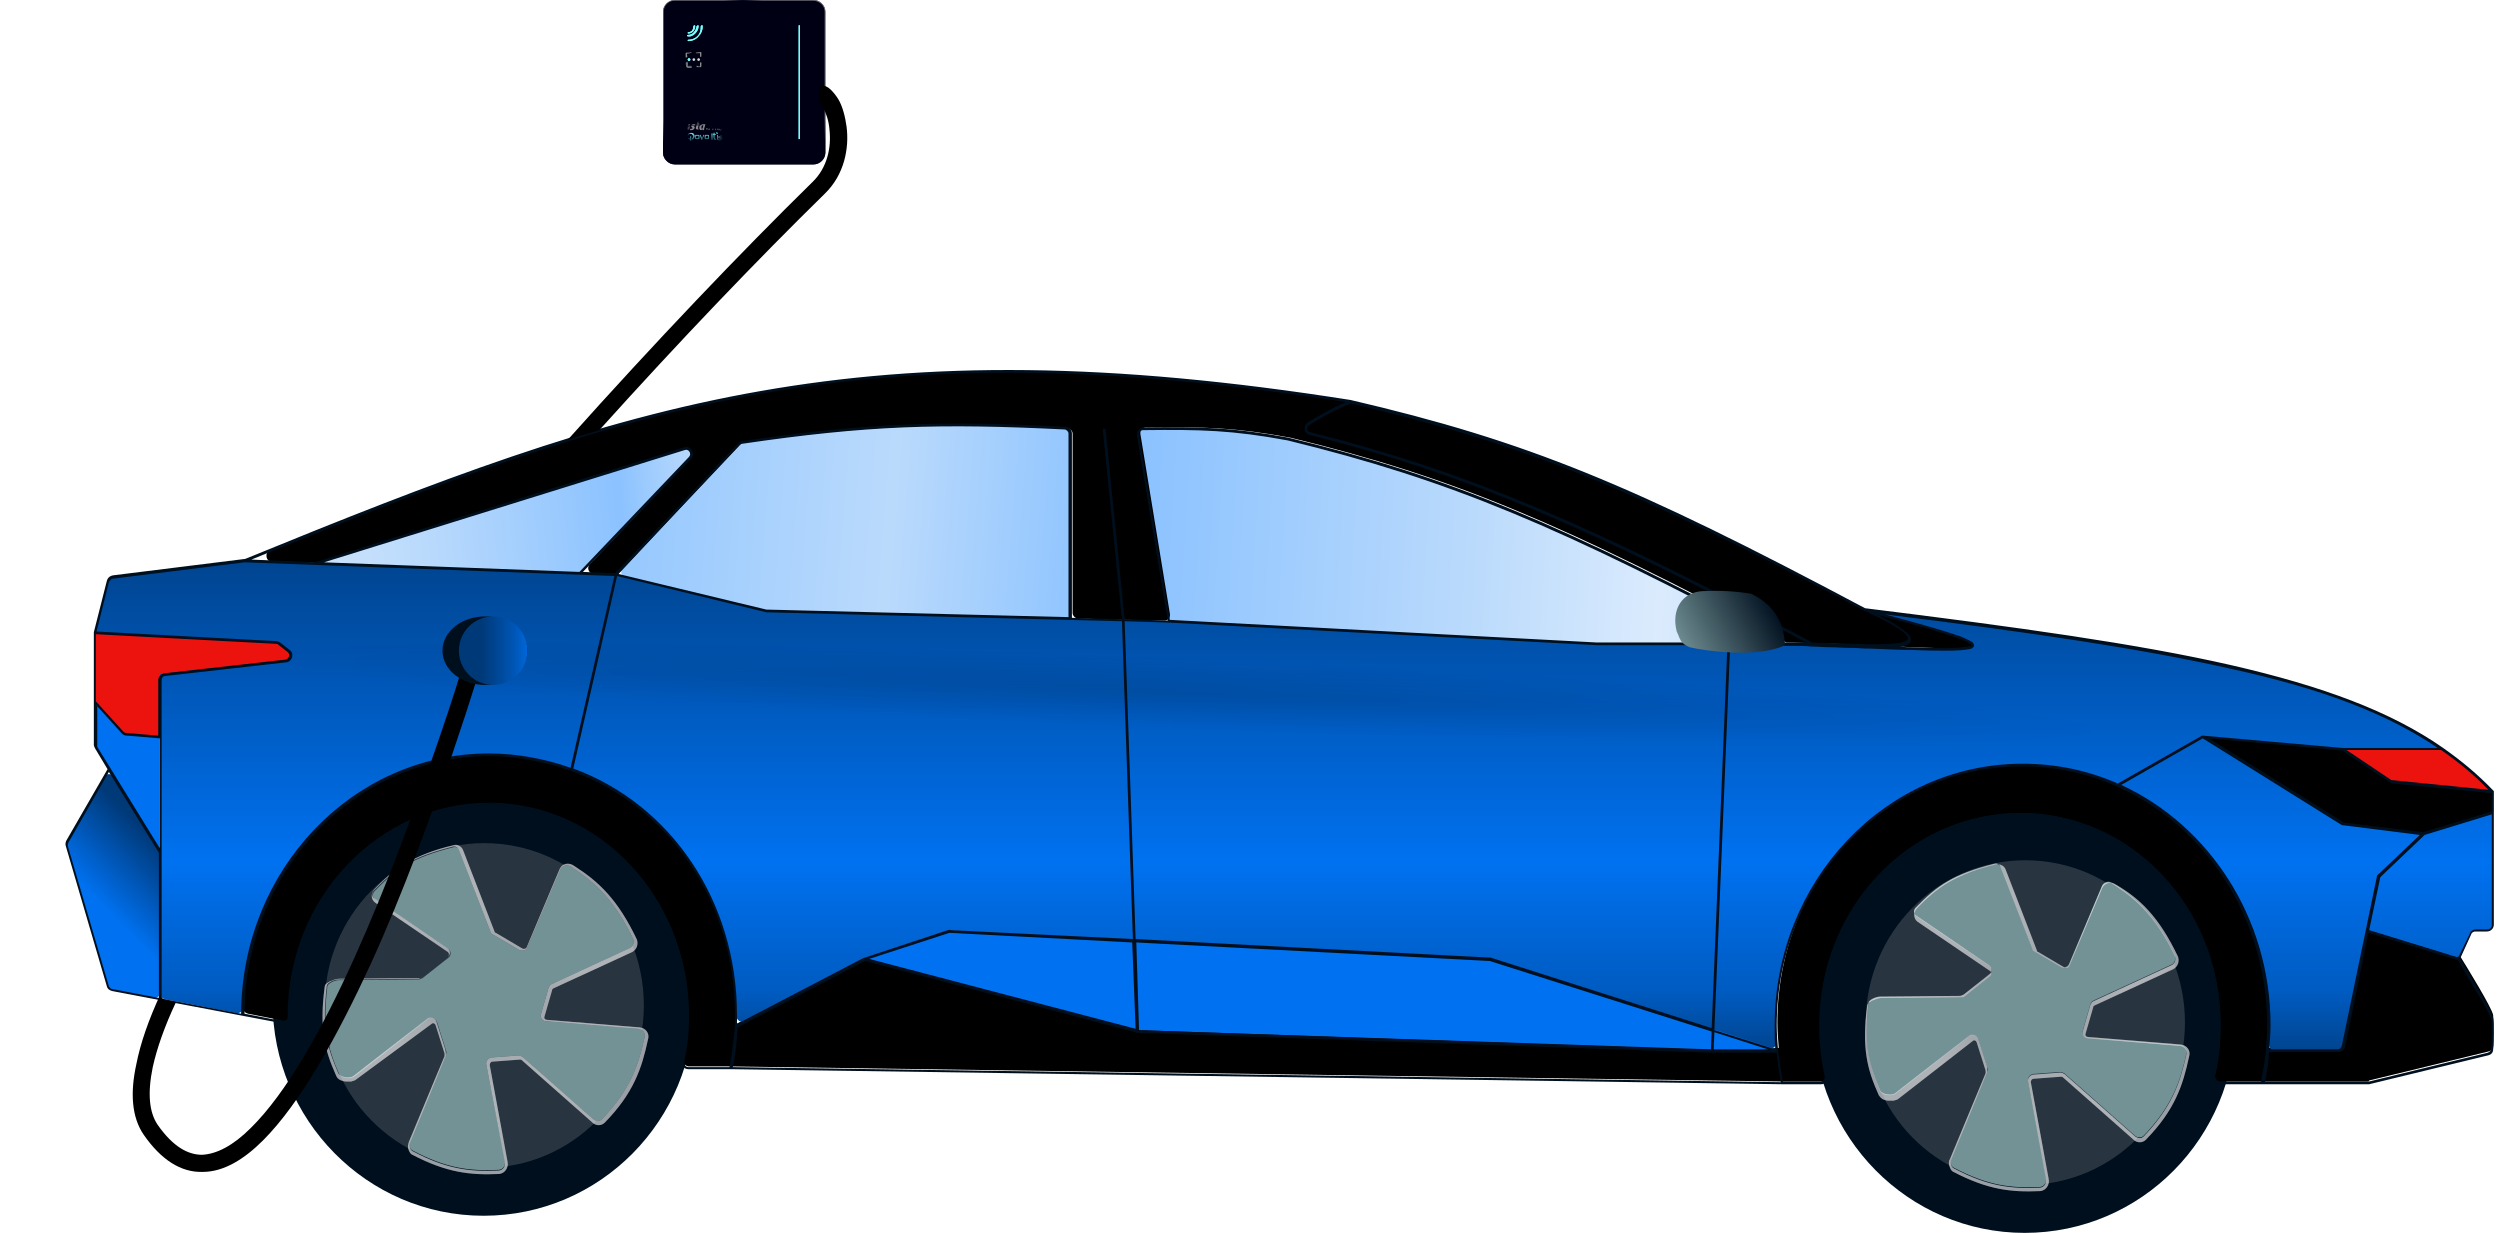 <?xml version="1.0" encoding="utf-8"?>
<!-- Generator: Adobe Illustrator 27.9.1, SVG Export Plug-In . SVG Version: 6.00 Build 0)  -->
<svg version="1.1" id="Calque_1" xmlns="http://www.w3.org/2000/svg" xmlns:xlink="http://www.w3.org/1999/xlink" x="0px" y="0px"
	 viewBox="0 0 365 180" style="enable-background:new 0 0 365 180;" xml:space="preserve">
<style type="text/css">
	.st0{fill:#000F1E;}
	.st1{opacity:0.8;fill:#FFFFFF;fill-opacity:0.2;enable-background:new    ;}
	.st2{fill:#739296;}
	.st3{fill-rule:evenodd;clip-rule:evenodd;fill:url(#SVGID_1_);}
	.st4{fill-rule:evenodd;clip-rule:evenodd;fill:#F5F5F5;fill-opacity:0.5;}
	.st5{fill-rule:evenodd;clip-rule:evenodd;fill:url(#SVGID_00000041282474941930858120000014538027462312439427_);}
	.st6{fill:#DBEBFD;}
	.st7{fill:url(#SVGID_00000071537462330007456730000012460731663042882737_);}
	.st8{fill:url(#SVGID_00000126309161406672106310000009666399529577165230_);}
	.st9{fill:url(#SVGID_00000099623561509740874870000003247375885212903340_);}
	.st10{fill:#EC130F;}
	.st11{fill:url(#SVGID_00000059285939405134172680000017947589470967593393_);}
	.st12{fill:url(#SVGID_00000061433632465002299710000015254275172620993701_);fill-opacity:0.2;}
	.st13{fill:url(#SVGID_00000102502860227822972710000014804031444616302224_);}
	.st14{fill:#0071F0;}
	.st15{fill-rule:evenodd;clip-rule:evenodd;fill:#000F1E;}
	.st16{fill:url(#SVGID_00000164508469687018716250000015700641852499226790_);}
	.st17{fill:#000015;}
	.st18{fill-rule:evenodd;clip-rule:evenodd;fill:url(#SVGID_00000005257979087796966380000004529866058352376468_);}
	.st19{fill-rule:evenodd;clip-rule:evenodd;fill:#75FFFF;}
	.st20{fill:#FFFFFF;filter:url(#Adobe_OpacityMaskFilter);}
	.st21{mask:url(#mask0_2422_4126_00000127758850600632800540000017774454509791087233_);}
	.st22{fill:#FFFFFF;filter:url(#Adobe_OpacityMaskFilter_00000090267414054543112960000003526265282914472101_);}
	.st23{mask:url(#mask1_2422_4126_00000018942369507298484750000004700149134077981578_);}
	.st24{fill:#75FFFF;}
	.st25{fill:#86868B;}
	.st26{fill:#8A8A8C;}
	.st27{fill-rule:evenodd;clip-rule:evenodd;fill:#8A8A8C;fill-opacity:0.5;}
	.st28{fill:#D9D9D9;}
	.st29{fill:url(#SVGID_00000151505458888043179250000010800118803127076287_);}
</style>
<path class="st0" d="M101.4,146.3c0,17.3-13.8,31.2-30.8,31.2c-17,0-30.8-14-30.8-31.2c0-17.2,13.8-31.2,30.8-31.2
	C87.7,115,101.4,129,101.4,146.3z"/>
<path class="st1" d="M94,146.8c0,13.1-10.4,23.7-23.3,23.7c-12.9,0-23.3-10.6-23.3-23.7c0-13.1,10.4-23.7,23.3-23.7
	C83.6,123.1,94,133.7,94,146.8z"/>
<path class="st2" d="M66.2,123.7c-6,1.5-8.4,3.2-11.5,6.4c-0.4,0.4-0.3,1,0.1,1.2l10.6,7.2c0.5,0.3,0.5,1,0.1,1.3l-3.8,3
	c-0.2,0.1-0.4,0.2-0.6,0.2l-11.6,0.1c-0.5,0-1.6,0.4-1.7,0.9c-0.7,6,0,8.9,1.7,12.8c0.3,0.6,1.7,0.8,2.2,0.4l10.8-8.4
	c0.4-0.3,1.1-0.1,1.3,0.4l1.3,4.1c0.1,0.2,0.1,0.4,0,0.7l-5.2,12.6c-0.2,0.5-0.1,1.2,0.4,1.4c4.9,2.6,8.3,3,12.5,2.8
	c0.6,0,1.1-0.7,0.9-1.3L71,155.4c-0.1-0.5,0.3-0.9,0.7-1l4-0.3c0.2,0,0.4,0.1,0.6,0.2l10.3,9.1c0.4,0.3,0.9,0.4,1.3,0
	c4.1-4.3,5.3-7.8,6.2-11.9c0.2-0.6-0.2-1.2-0.9-1.3l-13.5-1.1c-0.5,0-0.9-0.6-0.7-1.1l1.1-3.8c0.1-0.2,0.2-0.4,0.4-0.5l11.5-5.3
	c0.4-0.2,0.6-0.8,0.5-1.2c-2.8-5.8-5.5-8.3-9.2-10.7c-0.5-0.3-1.2-0.2-1.5,0.4l-4.8,11.4c-0.2,0.5-0.7,0.6-1.2,0.4l-3.9-2.3
	c-0.2-0.1-0.3-0.2-0.3-0.4l-4.6-11.9C67,123.8,66.6,123.6,66.2,123.7z"/>
<radialGradient id="SVGID_1_" cx="-72.555" cy="300.098" r="1" gradientTransform="matrix(1.344779e-15 -21.962 -23.087 -1.413671e-15 6999.209 -1448.241)" gradientUnits="userSpaceOnUse">
	<stop  offset="0" style="stop-color:#000F1E"/>
	<stop  offset="1" style="stop-color:#FFFFFF;stop-opacity:0.25"/>
</radialGradient>
<path class="st3" d="M93,137.2C93,137.2,93,137.2,93,137.2c0.2,0.7,0,1.4-0.7,1.8c0,0,0,0,0,0c0,0,0,0,0,0l-11.5,5.3
	c-0.1,0.1-0.2,0.1-0.2,0.3l-1.1,3.8c-0.1,0.3,0.1,0.5,0.4,0.5l13.5,1.1c0.9,0.1,1.5,0.9,1.2,1.8c-0.9,4.2-2.1,7.8-6.3,12.1
	c-0.5,0.5-1.3,0.5-1.8,0c0,0,0,0,0,0l-10.3-9.1c-0.1-0.1-0.2-0.1-0.3-0.1l-4,0.3c-0.2,0-0.4,0.2-0.4,0.5l2.6,14.1
	c0.2,0.9-0.4,1.7-1.2,1.8c-4.3,0.2-7.7-0.2-12.7-2.8c-0.4-0.2-0.5-0.6-0.6-0.9c-0.1-0.3,0-0.7,0.1-1c0,0,0,0,0,0l5.2-12.5
	c0-0.1,0-0.3,0-0.4l-1.3-4.1c-0.1-0.3-0.4-0.4-0.6-0.2L52,157.6c-0.2,0.2-0.5,0.2-0.7,0.3c-0.3,0-0.5,0-0.8,0
	c-0.3,0-0.5-0.1-0.8-0.2c-0.2-0.1-0.5-0.3-0.6-0.6c-0.9-2-1.5-3.7-1.8-5.7c-0.3-2-0.3-4.3,0.1-7.3c0-0.3,0.2-0.5,0.4-0.6
	c0.2-0.1,0.4-0.3,0.6-0.3c0.4-0.2,0.8-0.3,1.2-0.3l11.6-0.1c0.1,0,0.3,0,0.4-0.1l0,0l3.8-3c0.2-0.2,0.2-0.5,0-0.7l-10.6-7.2
	c-0.6-0.4-0.7-1.3-0.2-1.9c1.5-1.6,3-2.9,4.7-3.9c1.8-1,3.9-1.9,6.9-2.6c0.6-0.2,1.2,0.2,1.4,0.7l4.6,11.9c0,0.1,0.1,0.2,0.2,0.2
	l3.9,2.3c0.2,0.1,0.5,0,0.6-0.2l4.8-11.4c0,0,0,0,0,0c0,0,0,0,0,0c0.4-0.9,1.4-1,2.1-0.5C87.4,128.7,90.2,131.3,93,137.2
	C93,137.2,93,137.2,93,137.2z M65.1,154.1l-5.2,12.6c-0.2,0.5-0.1,1.2,0.4,1.4c4.9,2.6,8.3,3,12.5,2.8c0.6,0,1.1-0.7,0.9-1.3
	L71,155.4c-0.1-0.5,0.3-0.9,0.7-1l4-0.3c0.2,0,0.4,0.1,0.6,0.2l10.3,9.1c0.4,0.3,0.9,0.4,1.3,0c4.1-4.3,5.3-7.8,6.2-11.9
	c0.2-0.6-0.2-1.2-0.9-1.3l-13.5-1.1c-0.5,0-0.9-0.6-0.7-1.1l1.1-3.8c0.1-0.2,0.2-0.4,0.4-0.5l11.5-5.3c0.4-0.2,0.6-0.8,0.5-1.2
	c-2.8-5.8-5.5-8.3-9.2-10.7c-0.5-0.3-1.2-0.2-1.5,0.4l-4.8,11.4c-0.2,0.5-0.7,0.6-1.2,0.4l-3.9-2.3c-0.2-0.1-0.3-0.2-0.3-0.4
	l-4.6-11.9c-0.1-0.4-0.5-0.6-0.9-0.5c-6,1.5-8.4,3.2-11.5,6.4c-0.4,0.4-0.3,1,0.1,1.2l10.6,7.2c0.5,0.3,0.5,1,0.1,1.3l-3.8,3
	c-0.2,0.1-0.4,0.2-0.6,0.2l-11.6,0.1c-0.5,0-1.6,0.4-1.7,0.9c-0.7,6,0,8.9,1.7,12.8c0.3,0.6,1.7,0.8,2.2,0.4l10.8-8.4
	c0.4-0.3,1.1-0.1,1.3,0.4l1.3,4.1C65.1,153.6,65.1,153.9,65.1,154.1z"/>
<path class="st4" d="M93,137.2C93,137.2,93,137.2,93,137.2c0.2,0.7,0,1.4-0.7,1.8c0,0,0,0,0,0c0,0,0,0,0,0l-11.5,5.3
	c-0.1,0.1-0.2,0.1-0.2,0.3l-1.1,3.8c-0.1,0.3,0.1,0.5,0.4,0.5l13.5,1.1c0.9,0.1,1.5,0.9,1.2,1.8c-0.9,4.2-2.1,7.8-6.3,12.1
	c-0.5,0.5-1.3,0.5-1.8,0c0,0,0,0,0,0l-10.3-9.1c-0.1-0.1-0.2-0.1-0.3-0.1l-4,0.3c-0.2,0-0.4,0.2-0.4,0.5l2.6,14.1
	c0.2,0.9-0.4,1.7-1.2,1.8c-4.3,0.2-7.7-0.2-12.7-2.8c-0.4-0.2-0.5-0.6-0.6-0.9c-0.1-0.3,0-0.7,0.1-1c0,0,0,0,0,0l5.2-12.5
	c0-0.1,0-0.3,0-0.4l-1.3-4.1c-0.1-0.3-0.4-0.4-0.6-0.2L52,157.6c-0.2,0.2-0.5,0.2-0.7,0.3c-0.3,0-0.5,0-0.8,0
	c-0.3,0-0.5-0.1-0.8-0.2c-0.2-0.1-0.5-0.3-0.6-0.6c-0.9-2-1.5-3.7-1.8-5.7c-0.3-2-0.3-4.3,0.1-7.3c0-0.3,0.2-0.5,0.4-0.6
	c0.2-0.1,0.4-0.3,0.6-0.3c0.4-0.2,0.8-0.3,1.2-0.3l11.6-0.1c0.1,0,0.3,0,0.4-0.1l0,0l3.8-3c0.2-0.2,0.2-0.5,0-0.7l-10.6-7.2
	c-0.6-0.4-0.7-1.3-0.2-1.9c1.5-1.6,3-2.9,4.7-3.9c1.8-1,3.9-1.9,6.9-2.6c0.6-0.2,1.2,0.2,1.4,0.7l4.6,11.9c0,0.1,0.1,0.2,0.2,0.2
	l3.9,2.3c0.2,0.1,0.5,0,0.6-0.2l4.8-11.4c0,0,0,0,0,0c0,0,0,0,0,0c0.4-0.9,1.4-1,2.1-0.5C87.4,128.7,90.2,131.3,93,137.2
	C93,137.2,93,137.2,93,137.2z M65.1,154.1l-5.2,12.6c-0.2,0.5-0.1,1.2,0.4,1.4c4.9,2.6,8.3,3,12.5,2.8c0.6,0,1.1-0.7,0.9-1.3
	L71,155.4c-0.1-0.5,0.3-0.9,0.7-1l4-0.3c0.2,0,0.4,0.1,0.6,0.2l10.3,9.1c0.4,0.3,0.9,0.4,1.3,0c4.1-4.3,5.3-7.8,6.2-11.9
	c0.2-0.6-0.2-1.2-0.9-1.3l-13.5-1.1c-0.5,0-0.9-0.6-0.7-1.1l1.1-3.8c0.1-0.2,0.2-0.4,0.4-0.5l11.5-5.3c0.4-0.2,0.6-0.8,0.5-1.2
	c-2.8-5.8-5.5-8.3-9.2-10.7c-0.5-0.3-1.2-0.2-1.5,0.4l-4.8,11.4c-0.2,0.5-0.7,0.6-1.2,0.4l-3.9-2.3c-0.2-0.1-0.3-0.2-0.3-0.4
	l-4.6-11.9c-0.1-0.4-0.5-0.6-0.9-0.5c-6,1.5-8.4,3.2-11.5,6.4c-0.4,0.4-0.3,1,0.1,1.2l10.6,7.2c0.5,0.3,0.5,1,0.1,1.3l-3.8,3
	c-0.2,0.1-0.4,0.2-0.6,0.2l-11.6,0.1c-0.5,0-1.6,0.4-1.7,0.9c-0.7,6,0,8.9,1.7,12.8c0.3,0.6,1.7,0.8,2.2,0.4l10.8-8.4
	c0.4-0.3,1.1-0.1,1.3,0.4l1.3,4.1C65.1,153.6,65.1,153.9,65.1,154.1z"/>
<path class="st0" d="M326.4,148.8c0,17.3-13.8,31.2-30.8,31.2c-17,0-30.8-14-30.8-31.2s13.8-31.2,30.8-31.2
	C312.7,117.5,326.4,131.5,326.4,148.8z"/>
<path class="st1" d="M319,149.3c0,13.1-10.4,23.7-23.3,23.7c-12.9,0-23.3-10.6-23.3-23.7s10.4-23.7,23.3-23.7
	C308.6,125.6,319,136.2,319,149.3z"/>
<path class="st2" d="M291.2,126.2c-6,1.5-8.4,3.2-11.5,6.4c-0.4,0.4-0.3,1,0.1,1.2l10.6,7.2c0.5,0.3,0.5,1,0.1,1.3l-3.8,3
	c-0.2,0.1-0.4,0.2-0.6,0.2l-11.6,0.1c-0.5,0-1.6,0.4-1.7,0.9c-0.7,6,0,8.9,1.7,12.8c0.3,0.6,1.7,0.8,2.2,0.4l10.8-8.4
	c0.4-0.3,1.1-0.1,1.3,0.4l1.3,4.1c0.1,0.2,0.1,0.4,0,0.7l-5.2,12.6c-0.2,0.5-0.1,1.2,0.4,1.4c4.9,2.6,8.3,3,12.5,2.8
	c0.6,0,1.1-0.7,0.9-1.3l-2.6-14.2c-0.1-0.5,0.3-0.9,0.7-1l4-0.3c0.2,0,0.4,0.1,0.6,0.2l10.3,9.1c0.4,0.3,0.9,0.4,1.3,0
	c4.1-4.3,5.3-7.8,6.2-11.9c0.2-0.6-0.2-1.2-0.9-1.3l-13.5-1.1c-0.5,0-0.9-0.6-0.7-1.1l1.1-3.8c0.1-0.2,0.2-0.4,0.4-0.5l11.5-5.3
	c0.4-0.2,0.6-0.8,0.5-1.2c-2.8-5.8-5.5-8.3-9.2-10.7c-0.5-0.3-1.2-0.2-1.5,0.4l-4.8,11.4c-0.2,0.5-0.7,0.6-1.2,0.4l-3.9-2.3
	c-0.2-0.1-0.3-0.2-0.3-0.4l-4.6-11.9C292,126.3,291.6,126.1,291.2,126.2z"/>
<radialGradient id="SVGID_00000132066659474452194320000006124826439315264676_" cx="-72.555" cy="300.098" r="1" gradientTransform="matrix(1.344779e-15 -21.962 -23.087 -1.413671e-15 7224.21 -1445.741)" gradientUnits="userSpaceOnUse">
	<stop  offset="0" style="stop-color:#000F1E"/>
	<stop  offset="1" style="stop-color:#FFFFFF;stop-opacity:0.25"/>
</radialGradient>
<path style="fill-rule:evenodd;clip-rule:evenodd;fill:url(#SVGID_00000132066659474452194320000006124826439315264676_);" d="
	M318,139.7C318,139.7,318,139.7,318,139.7c0.2,0.7,0,1.4-0.7,1.8c0,0,0,0,0,0c0,0,0,0,0,0l-11.5,5.3c-0.1,0.1-0.2,0.1-0.2,0.3
	l-1.1,3.8c-0.1,0.3,0.1,0.5,0.4,0.5l13.5,1.1c0.9,0.1,1.5,0.9,1.2,1.8c-0.9,4.2-2.1,7.8-6.3,12.1c-0.5,0.5-1.3,0.5-1.8,0l0,0
	l-10.3-9.1c-0.1-0.1-0.2-0.1-0.3-0.1l-4,0.3c-0.2,0-0.4,0.2-0.4,0.5l2.6,14.1c0.2,0.9-0.4,1.7-1.2,1.8c-4.3,0.2-7.7-0.2-12.7-2.8
	c-0.4-0.2-0.5-0.6-0.6-0.9c-0.1-0.3-0.1-0.7,0.1-1c0,0,0,0,0,0l5.2-12.5c0-0.1,0-0.3,0-0.4l-1.3-4.1c-0.1-0.3-0.4-0.4-0.6-0.2
	l-10.8,8.4c-0.2,0.2-0.5,0.2-0.7,0.3c-0.3,0-0.5,0-0.8,0c-0.3,0-0.5-0.1-0.8-0.2c-0.2-0.1-0.4-0.3-0.6-0.6c-0.9-2-1.5-3.7-1.8-5.7
	c-0.3-2-0.3-4.3,0.1-7.3c0-0.3,0.2-0.5,0.4-0.6c0.2-0.1,0.4-0.3,0.6-0.3c0.4-0.2,0.8-0.3,1.2-0.3l11.6-0.1c0.1,0,0.3,0,0.4-0.1l0,0
	l3.8-3c0.2-0.2,0.2-0.5,0-0.7l-10.6-7.2c-0.6-0.4-0.7-1.3-0.2-1.9c1.5-1.6,3-2.9,4.7-3.9c1.8-1,3.9-1.9,6.9-2.6
	c0.6-0.1,1.2,0.2,1.4,0.7l4.6,11.9c0,0.1,0.1,0.2,0.2,0.2l3.9,2.3c0.2,0.1,0.5,0,0.6-0.2l4.8-11.4c0,0,0,0,0,0c0,0,0,0,0,0
	c0.4-0.9,1.4-1,2.1-0.5C312.4,131.2,315.2,133.8,318,139.7C318,139.7,318,139.7,318,139.7z M290.1,156.6l-5.2,12.6
	c-0.2,0.5-0.1,1.2,0.4,1.4c4.9,2.6,8.3,3,12.5,2.8c0.6,0,1.1-0.7,0.9-1.3l-2.6-14.2c-0.1-0.5,0.3-0.9,0.7-1l4-0.3
	c0.2,0,0.4,0.1,0.6,0.2l10.3,9.1c0.4,0.3,0.9,0.4,1.3,0c4.1-4.3,5.3-7.8,6.2-11.9c0.2-0.6-0.2-1.2-0.9-1.3l-13.5-1.1
	c-0.5,0-0.9-0.6-0.7-1.1l1.1-3.8c0.1-0.2,0.2-0.4,0.4-0.5l11.5-5.3c0.4-0.2,0.6-0.8,0.5-1.2c-2.8-5.8-5.5-8.3-9.2-10.7
	c-0.5-0.3-1.2-0.2-1.5,0.4l-4.8,11.4c-0.2,0.5-0.7,0.6-1.2,0.4l-3.9-2.3c-0.2-0.1-0.3-0.2-0.3-0.4l-4.6-11.9
	c-0.1-0.4-0.5-0.6-0.9-0.5c-6,1.5-8.4,3.2-11.5,6.4c-0.4,0.4-0.3,1,0.1,1.2l10.6,7.2c0.5,0.3,0.5,1,0.1,1.3l-3.8,3
	c-0.2,0.1-0.4,0.2-0.6,0.2l-11.6,0.1c-0.5,0-1.6,0.4-1.7,0.9c-0.7,6,0,8.9,1.7,12.8c0.3,0.6,1.7,0.8,2.2,0.4l10.8-8.4
	c0.4-0.3,1.1-0.1,1.3,0.4l1.3,4.1C290.1,156.1,290.1,156.4,290.1,156.6z"/>
<path class="st4" d="M318,139.7C318,139.7,318,139.7,318,139.7c0.2,0.7,0,1.4-0.7,1.8c0,0,0,0,0,0c0,0,0,0,0,0l-11.5,5.3
	c-0.1,0.1-0.2,0.1-0.2,0.3l-1.1,3.8c-0.1,0.3,0.1,0.5,0.4,0.5l13.5,1.1c0.9,0.1,1.5,0.9,1.2,1.8c-0.9,4.2-2.1,7.8-6.3,12.1
	c-0.5,0.5-1.3,0.5-1.8,0l0,0l-10.3-9.1c-0.1-0.1-0.2-0.1-0.3-0.1l-4,0.3c-0.2,0-0.4,0.2-0.4,0.5l2.6,14.1c0.2,0.9-0.4,1.7-1.2,1.8
	c-4.3,0.2-7.7-0.2-12.7-2.8c-0.4-0.2-0.5-0.6-0.6-0.9c-0.1-0.3-0.1-0.7,0.1-1c0,0,0,0,0,0l5.2-12.5c0-0.1,0-0.3,0-0.4l-1.3-4.1
	c-0.1-0.3-0.4-0.4-0.6-0.2l-10.8,8.4c-0.2,0.2-0.5,0.2-0.7,0.3c-0.3,0-0.5,0-0.8,0c-0.3,0-0.5-0.1-0.8-0.2c-0.2-0.1-0.4-0.3-0.6-0.6
	c-0.9-2-1.5-3.7-1.8-5.7c-0.3-2-0.3-4.3,0.1-7.3c0-0.3,0.2-0.5,0.4-0.6c0.2-0.1,0.4-0.3,0.6-0.3c0.4-0.2,0.8-0.3,1.2-0.3l11.6-0.1
	c0.1,0,0.3,0,0.4-0.1l0,0l3.8-3c0.2-0.2,0.2-0.5,0-0.7l-10.6-7.2c-0.6-0.4-0.7-1.3-0.2-1.9c1.5-1.6,3-2.9,4.7-3.9
	c1.8-1,3.9-1.9,6.9-2.6c0.6-0.1,1.2,0.2,1.4,0.7l4.6,11.9c0,0.1,0.1,0.2,0.2,0.2l3.9,2.3c0.2,0.1,0.5,0,0.6-0.2l4.8-11.4
	c0,0,0,0,0,0c0,0,0,0,0,0c0.4-0.9,1.4-1,2.1-0.5C312.4,131.2,315.2,133.8,318,139.7C318,139.7,318,139.7,318,139.7z M290.1,156.6
	l-5.2,12.6c-0.2,0.5-0.1,1.2,0.4,1.4c4.9,2.6,8.3,3,12.5,2.8c0.6,0,1.1-0.7,0.9-1.3l-2.6-14.2c-0.1-0.5,0.3-0.9,0.7-1l4-0.3
	c0.2,0,0.4,0.1,0.6,0.2l10.3,9.1c0.4,0.3,0.9,0.4,1.3,0c4.1-4.3,5.3-7.8,6.2-11.9c0.2-0.6-0.2-1.2-0.9-1.3l-13.5-1.1
	c-0.5,0-0.9-0.6-0.7-1.1l1.1-3.8c0.1-0.2,0.2-0.4,0.4-0.5l11.5-5.3c0.4-0.2,0.6-0.8,0.5-1.2c-2.8-5.8-5.5-8.3-9.2-10.7
	c-0.5-0.3-1.2-0.2-1.5,0.4l-4.8,11.4c-0.2,0.5-0.7,0.6-1.2,0.4l-3.9-2.3c-0.2-0.1-0.3-0.2-0.3-0.4l-4.6-11.9
	c-0.1-0.4-0.5-0.6-0.9-0.5c-6,1.5-8.4,3.2-11.5,6.4c-0.4,0.4-0.3,1,0.1,1.2l10.6,7.2c0.5,0.3,0.5,1,0.1,1.3l-3.8,3
	c-0.2,0.1-0.4,0.2-0.6,0.2l-11.6,0.1c-0.5,0-1.6,0.4-1.7,0.9c-0.7,6,0,8.9,1.7,12.8c0.3,0.6,1.7,0.8,2.2,0.4l10.8-8.4
	c0.4-0.3,1.1-0.1,1.3,0.4l1.3,4.1C290.1,156.1,290.1,156.4,290.1,156.6z"/>
<path class="st6" d="M197.4,58.7c25.6,6,41,12.3,74.8,30.4c6.9,4.4,2.6,4.9-7.5,5c-0.1,0-0.3,0-0.4-0.1
	c-31.6-16.8-50-24.8-73.1-30.6c-0.7-0.2-0.8-1-0.3-1.4c2.3-1.5,5.1-2.8,6-3.2C197.1,58.7,197.3,58.7,197.4,58.7z"/>
<linearGradient id="SVGID_00000069371811366602669950000007207201896282798211_" gradientUnits="userSpaceOnUse" x1="260.504" y1="23.962" x2="165.933" y2="29.816" gradientTransform="matrix(1 0 0 -1 0 106)">
	<stop  offset="0" style="stop-color:#BADAFC"/>
	<stop  offset="0.186" style="stop-color:#DBEBFD"/>
	<stop  offset="0.48" style="stop-color:#BADAFC"/>
	<stop  offset="1" style="stop-color:#8BC2FF"/>
</linearGradient>
<path style="fill:url(#SVGID_00000069371811366602669950000007207201896282798211_);" d="M167,62.5c8.4-0.1,13,0,21.1,1.5
	C212,69.9,228,76.7,260.5,94h-8.1h-19.2l-61.9-3.3c-0.4,0-0.7-0.3-0.8-0.7l-4.4-26.6C166.1,63,166.5,62.6,167,62.5z"/>
<linearGradient id="SVGID_00000079477749657723498360000003647584561116469179_" gradientUnits="userSpaceOnUse" x1="161.201" y1="27.918" x2="80.79" y2="34.335" gradientTransform="matrix(1 0 0 -1 0 106)">
	<stop  offset="0" style="stop-color:#8BC2FF"/>
	<stop  offset="0.386" style="stop-color:#BADAFC"/>
	<stop  offset="1" style="stop-color:#8CC3FF"/>
</linearGradient>
<path style="fill:url(#SVGID_00000079477749657723498360000003647584561116469179_);" d="M91.3,84.3l20.6,5c0.1,0,0.1,0,0.2,0
	l43.4,1.1c0.5,0,0.8-0.4,0.8-0.8V63.3c0-0.4-0.3-0.8-0.8-0.8c-18.2-0.9-28.7-0.6-47.1,2.1c-0.2,0-0.3,0.1-0.5,0.2l-17,18.1
	C90.5,83.4,90.7,84.1,91.3,84.3z"/>
<linearGradient id="SVGID_00000127765858558662284080000014634917946874282683_" gradientUnits="userSpaceOnUse" x1="102.095" y1="32.466" x2="32.209" y2="24.663" gradientTransform="matrix(1 0 0 -1 0 106)">
	<stop  offset="0" style="stop-color:#BADAFC"/>
	<stop  offset="0.163" style="stop-color:#8BC2FF"/>
	<stop  offset="0.576" style="stop-color:#BADAFC"/>
	<stop  offset="1" style="stop-color:#DBEBFD"/>
</linearGradient>
<path style="fill:url(#SVGID_00000127765858558662284080000014634917946874282683_);" d="M46.1,82.3l38.6,1.5l16-16.8
	c0.6-0.6,0-1.6-0.8-1.4L46.1,82.3z"/>
<path class="st10" d="M349.1,114.1l14.8,1.4c-2.2-2.3-4.6-4.3-7.3-6.2H342L349.1,114.1z"/>
<path class="st10" d="M13.9,101v-8.6l26.7,1.4l3.2,2.5l-20.4,2.3v9l-5.3-0.4l-4.2-4.7V101z"/>
<path d="M346.1,157.7l17.3-4.2c0.3-0.1,0.6-0.4,0.6-0.8c0-1.1,0.1-3.6,0-4.5c-0.2-1.1-3.9-7.1-4.7-8.4c-0.1-0.2-0.3-0.3-0.4-0.3
	l-12.3-3.8c-0.5-0.1-0.9,0.1-1,0.6l-3.3,16c-0.1,0.4-0.4,0.7-0.8,0.7h-10.2c0.1-1.2,0.2-2.5,0.2-3.7c0-21-16.1-38-36-38
	s-36,17-36,38c0,1.3,0.1,2.5,0.2,3.7h-9.5l-83.9-2.9c-0.1,0-0.1,0-0.2,0l-39.5-10.4c-0.2-0.1-0.4,0-0.6,0.1l-18.5,9.7
	c0-0.5,0-1.1,0-1.6c0-16.7-9.8-30.7-24-35.8c-3.6-1.3-8-2.2-12-2.2c-19.7,0-35.7,16.7-36,37.3c0,0.4,0.3,0.7,0.7,0.8l5.1,1
	c0.5,0.1,1-0.3,1-0.8c0-0.1,0-0.2,0-0.2c0-17,13-30.8,29.1-30.8s29.1,13.8,29.1,30.8c0,2.3-0.2,4.5-0.7,6.7c-0.1,0.5,0.3,1,0.8,1
	h6.1l153.5,2.2h5.8c0.5,0,0.9-0.5,0.8-1c-0.5-2.4-0.8-4.8-0.8-7.4c0-17,13-30.8,29.1-30.8c16.1,0,29.1,13.8,29.1,30.8
	c0,2.5-0.3,5-0.8,7.4c-0.1,0.5,0.3,1,0.8,1h6.2h15.4C345.9,157.7,346,157.7,346.1,157.7z"/>
<path d="M342.1,120.3l-20.4-12.7l20.4,1.8l7.1,4.7l14.8,1.4v3.1l-10.1,3.1L342.1,120.3z"/>
<path d="M272.3,89.1C238.4,71,223,64.7,197.3,58.7C127.8,47.6,93.7,58.2,39.4,80.4c-0.8,0.3-0.6,1.6,0.3,1.6l6.4,0.2
	c0.1,0,0.2,0,0.3,0L100,65.5c0.8-0.2,1.4,0.7,0.8,1.4L86.1,82.4c-0.5,0.5-0.1,1.4,0.6,1.4l3.1,0.1c0.2,0,0.5-0.1,0.6-0.3l17.8-18.8
	c0.1-0.1,0.3-0.2,0.5-0.2c18.4-2.6,28.9-2.9,47.1-2.1c0.4,0,0.8,0.4,0.8,0.8v26.2c0,0.4,0.4,0.8,0.8,0.8l6.9,0.2l5.7,0.1
	c0.5,0,0.9-0.4,0.8-1l-4.3-26.2c-0.1-0.5,0.3-1,0.8-1c8.4-0.1,13,0,21.1,1.5c23.9,5.8,39.9,12.6,72.4,29.9c1.4,0,2.7,0.1,4,0.1
	c2.1,0.1,4.1,0.1,5.9,0.2C289.8,95,297.5,95.6,272.3,89.1z"/>
<linearGradient id="SVGID_00000073700035686829369020000001918916679112936592_" gradientUnits="userSpaceOnUse" x1="188.878" y1="24.232" x2="188.878" y2="-47.325" gradientTransform="matrix(1 0 0 -1 0 106)">
	<stop  offset="0" style="stop-color:#003978"/>
	<stop  offset="0.616" style="stop-color:#0071F0"/>
	<stop  offset="0.881" style="stop-color:#0055B5"/>
	<stop  offset="1" style="stop-color:#003978"/>
</linearGradient>
<path style="fill:url(#SVGID_00000073700035686829369020000001918916679112936592_);" d="M35.7,81.8l-19.2,2.4
	c-0.3,0-0.6,0.3-0.7,0.6l-1.9,7.7l26.5,1.4c0.1,0,0.3,0.1,0.4,0.1l1.3,0.9c0.6,0.4,0.4,1.4-0.4,1.5l-18.3,2v9v16.9v20.8
	c0,0.4,0.3,0.7,0.7,0.8l10.4,2c0.5,0.1,1-0.3,1-0.8c0.5-20.5,16.4-37,36-37c4.1,0,8.4,0.9,12,2.2c14.2,5.1,24,19.1,24,35.8
	c0,0.1,0,0.1,0,0.2c0,0.6,0.7,1.1,1.2,0.8l17.5-9.1c0,0,0.1,0,0.1-0.1l12.3-4c0.1,0,0.2,0,0.3,0l78.4,4.1c0.1,0,0.1,0,0.2,0l40.8,13
	c0.6,0.2,1.1-0.3,1.1-0.9c-0.1-0.8-0.1-1.7-0.1-2.5c0-21,16.1-38,36-38c4.9,0,9.7,1.1,14,3c13,5.8,22.1,19.3,22.1,35.1
	c0,1,0,1.9-0.1,2.8c0,0.5,0.3,0.9,0.8,0.9h9.3c0.4,0,0.7-0.3,0.8-0.7l3.5-16.9l12.7,3.9c0.4,0.1,0.8-0.1,1-0.4l1.3-3
	c0.1-0.3,0.4-0.5,0.7-0.5h1.7c0.4,0,0.8-0.4,0.8-0.8v-16.4l-10.1,3.1l-11.6-1.4c-0.1,0-0.2-0.1-0.3-0.1l-20.3-12.6l20.4,1.8h14.6
	c-15.3-10.6-39.2-14.8-84.4-20.3c27.6,7.1,15.6,5.7-7.7,5c-1.3,0-2.7-0.1-4-0.1h-8.1h-19.2l-62.5-3.3l-6.7-0.2l-51.9-1.3
	c-0.1,0-0.1,0-0.2,0l-22-5.3l-5.3-0.2l-48.9-1.9C35.8,81.8,35.7,81.8,35.7,81.8z"/>
<radialGradient id="SVGID_00000039134951043692901340000012271692752973831828_" cx="-43.801" cy="303.533" r="1" gradientTransform="matrix(-0.202 5.137 134.626 5.301 -40699.84 -1282.782)" gradientUnits="userSpaceOnUse">
	<stop  offset="0" style="stop-color:#003B7D"/>
	<stop  offset="1" style="stop-color:#0071F0"/>
</radialGradient>
<path style="fill:url(#SVGID_00000039134951043692901340000012271692752973831828_);fill-opacity:0.2;" d="M35.7,81.8l-19.2,2.4
	c-0.3,0-0.6,0.3-0.7,0.6l-1.9,7.7l26.5,1.4c0.1,0,0.3,0.1,0.4,0.1l1.3,0.9c0.6,0.4,0.4,1.4-0.4,1.5l-18.3,2v9v16.9v20.8
	c0,0.4,0.3,0.7,0.7,0.8l10.4,2c0.5,0.1,1-0.3,1-0.8c0.5-20.5,16.4-37,36-37c4.1,0,8.4,0.9,12,2.2c14.2,5.1,24,19.1,24,35.8
	c0,0.1,0,0.1,0,0.2c0,0.6,0.7,1.1,1.2,0.8l17.5-9.1c0,0,0.1,0,0.1-0.1l12.3-4c0.1,0,0.2,0,0.3,0l78.4,4.1c0.1,0,0.1,0,0.2,0l40.8,13
	c0.6,0.2,1.1-0.3,1.1-0.9c-0.1-0.8-0.1-1.7-0.1-2.5c0-21,16.1-38,36-38c4.9,0,9.7,1.1,14,3c13,5.8,22.1,19.3,22.1,35.1
	c0,1,0,1.9-0.1,2.8c0,0.5,0.3,0.9,0.8,0.9h9.3c0.4,0,0.7-0.3,0.8-0.7l3.5-16.9l12.7,3.9c0.4,0.1,0.8-0.1,1-0.4l1.3-3
	c0.1-0.3,0.4-0.5,0.7-0.5h1.7c0.4,0,0.8-0.4,0.8-0.8v-16.4l-10.1,3.1l-11.6-1.4c-0.1,0-0.2-0.1-0.3-0.1l-20.3-12.6l20.4,1.8h14.6
	c-15.3-10.6-39.2-14.8-84.4-20.3c27.6,7.1,15.6,5.7-7.7,5c-1.3,0-2.7-0.1-4-0.1h-8.1h-19.2l-62.5-3.3l-6.7-0.2l-51.9-1.3
	c-0.1,0-0.1,0-0.2,0l-22-5.3l-5.3-0.2l-48.9-1.9C35.8,81.8,35.7,81.8,35.7,81.8z"/>
<linearGradient id="SVGID_00000180331441149818991250000008024516467502929056_" gradientUnits="userSpaceOnUse" x1="24.273" y1="-18.378" x2="15.643" y2="-26.874" gradientTransform="matrix(1 0 0 -1 0 106)">
	<stop  offset="0" style="stop-color:#003978"/>
	<stop  offset="1" style="stop-color:#0071F0"/>
</linearGradient>
<path style="fill:url(#SVGID_00000180331441149818991250000008024516467502929056_);" d="M9.8,122.8l5.4-9.4c0.3-0.5,1.1-0.5,1.4,0
	l6.7,10.8c0.1,0.1,0.1,0.3,0.1,0.4v20.3c0,0.5-0.5,0.9-1,0.8l-6-1.1c-0.3-0.1-0.5-0.3-0.6-0.6l-6-20.5C9.7,123.2,9.7,123,9.8,122.8z
	"/>
<path class="st14" d="M15.9,112.2l-1.9-3.1c-0.1-0.1-0.1-0.3-0.1-0.4v-6.3l4,4.5c0.1,0.2,0.3,0.2,0.5,0.3l4.9,0.4v16.9L15.9,112.2z"
	/>
<path class="st14" d="M126.2,139.9l39.8,10.5c0.1,0,0.1,0,0.2,0l83.9,2.9h9.5l-42-13.4c-0.1,0-0.1,0-0.2,0l-78.4-4.1
	c-0.1,0-0.2,0-0.3,0L126.2,139.9z"/>
<path class="st15" d="M197.2,58.9C197.2,58.9,197.1,58.9,197.2,58.9c-0.2,0.1-0.3,0.2-0.5,0.2c-0.4,0.2-0.9,0.4-1.5,0.7
	c-1.2,0.6-2.8,1.4-4.1,2.3c-0.4,0.3-0.3,0.9,0.2,1c23.2,5.8,41.6,13.8,73.3,30.7c2.1,0.1,4,0.1,5.9,0.2c2.7,0.1,5,0.1,6.5-0.1
	c0.4,0,0.7-0.1,1-0.2c0.3-0.1,0.4-0.2,0.5-0.3c0.1-0.1,0.1-0.2,0.1-0.2c0-0.1-0.1-0.2-0.2-0.4c-0.3-0.4-0.9-0.9-2-1.5
	c-1-0.6-2.4-1.3-4.3-2.2c0,0,0,0,0,0C238.2,71.2,222.8,64.9,197.2,58.9z M260.5,93.8c-32.5-17.3-48.5-24.1-72.4-29.9c0,0,0,0,0,0
	l0,0c-8.1-1.5-12.7-1.6-21.1-1.5c-0.6,0-1.1,0.6-1,1.2l4.5,27l-6.3-0.2l-2.8-27.8l-0.4,0l2.8,27.8l-7.3-0.2V63.3c0-0.6-0.4-1-1-1
	c-18.2-0.9-28.8-0.6-47.1,2.1c-0.2,0-0.4,0.1-0.6,0.3l-18,19l-4.7-0.2L100.9,67c0.7-0.8,0-2-1-1.7L46,82.1l-9.3-0.4
	C64.5,70.3,86.9,61.8,111,57.5c24.2-4.3,50.3-4.3,85.5,1.2c-0.4,0.2-0.9,0.4-1.5,0.7c-1.2,0.6-2.8,1.5-4.1,2.3
	c-0.7,0.5-0.5,1.6,0.3,1.8c22.9,5.7,41.2,13.7,72.5,30.3C262.6,93.8,261.6,93.8,260.5,93.8z M35.7,82.1l54,2l-6.4,28
	c-3.6-1.3-7.9-2.1-11.9-2.1c-19.9,0-36.1,17-36.2,38l-11.6-2.2V99.3c0-0.3,0.2-0.6,0.5-0.6l17.7-2c0.9-0.1,1.2-1.3,0.5-1.8l-1.4-1.1
	c-0.2-0.1-0.4-0.2-0.6-0.2l-26.2-1.4l1.8-7.2c0.1-0.2,0.3-0.4,0.5-0.5L35.7,82.1z M14.1,92.6L40.3,94c0.1,0,0.2,0,0.3,0.1l1.4,1.1
	c0.4,0.3,0.2,1-0.3,1.1l-17.7,2c-0.5,0.1-0.9,0.5-0.9,1v8.1l-4.7-0.4c-0.2,0-0.3-0.1-0.4-0.2l-4-4.4V92.6z M14.1,103l3.7,4.1
	c0.2,0.2,0.4,0.3,0.7,0.3l4.8,0.4v16l-9-14.6c-0.1-0.1-0.1-0.2-0.1-0.3V103z M23.2,124.5v21.2l-6.8-1.3c-0.2,0-0.4-0.2-0.5-0.4
	l-6-20.5c0-0.2,0-0.3,0.1-0.5l5.9-10.3L23.2,124.5z M15.7,112.3l-1.8-3c-0.1-0.2-0.2-0.4-0.2-0.5V92.4c0,0,0,0,0-0.1l1.9-7.5
	c0.1-0.4,0.4-0.7,0.9-0.8l19.3-2.4C63.9,70.1,86.5,61.4,111,57.1c24.5-4.3,50.7-4.3,86.2,1.3c0,0,0,0,0,0
	c25.7,6,41.1,12.3,75.1,30.4c22.6,2.8,39.8,5.2,53.4,8.3c13.5,3.1,23.4,6.8,31,12.1c2.7,1.9,5.1,3.9,7.3,6.2c0,0,0.1,0.1,0.1,0.1
	v19.5c0,0.6-0.5,1-1,1h-1.7c-0.2,0-0.5,0.1-0.6,0.4l-1.6,3.5c0,0.1,0.1,0.1,0.1,0.2c0.1,0.2,0.3,0.5,0.5,0.9c0.4,0.7,1,1.7,1.6,2.7
	s1.2,2,1.7,2.9c0.2,0.4,0.4,0.8,0.6,1.2c0.1,0.3,0.3,0.6,0.3,0.8c0.1,0.5,0.1,1.3,0.1,2.2c0,0.9,0,1.8-0.1,2.4
	c0,0.5-0.3,0.8-0.8,0.9l-17.3,4.2c-0.1,0-0.2,0-0.2,0h-21.6c-0.7,0-1.1-0.6-1-1.3c0.5-2.4,0.8-4.8,0.8-7.3c0-16.9-13-30.6-28.9-30.6
	c-16,0-28.9,13.7-28.9,30.6c0,2.5,0.3,5,0.8,7.3c0.2,0.7-0.3,1.3-1,1.3h-5.8h0l-153.5-2.2h-6.1c-0.7,0-1.1-0.6-1-1.3
	c0.4-2.1,0.7-4.4,0.7-6.6c0-16.9-13-30.6-28.9-30.6c-16,0-28.9,13.7-28.9,30.6c0,0,0,0.1,0,0.1c0,0,0,0.1,0,0.1c0,0.7-0.6,1.2-1.2,1
	l-24.8-4.7c-0.4-0.1-0.7-0.3-0.8-0.7l-6-20.5c-0.1-0.3,0-0.6,0.1-0.8L15.7,112.3z M106.5,155.8h-6c-0.4,0-0.7-0.4-0.6-0.8
	c0.5-2.2,0.7-4.4,0.7-6.7c0-17.1-13.1-31-29.3-31c-16.2,0-29.3,13.9-29.3,31c0,0,0,0.1,0,0.1c0,0,0,0.1,0,0.1c0,0.4-0.4,0.7-0.7,0.6
	l-5.6-1.1c0.1-20.8,16.1-37.6,35.8-37.6c4,0,8.3,0.9,12,2.2c14.1,5.1,23.8,19,23.8,35.6c0,0.5,0,1.1,0,1.6
	C107.1,151.9,106.9,153.8,106.5,155.8z M107,155.8c0.4-1.9,0.6-3.8,0.7-5.8l18.6-9.7l39.8,10.5c0,0,0,0,0,0l84,2.9l0,0h9.3
	c0.1,1.4,0.4,2.9,0.6,4.3L107,155.8z M260.3,157.9c-0.3-1.4-0.5-3-0.7-4.5c-0.1-1.2-0.2-2.5-0.2-3.7c0-20.9,16-37.8,35.8-37.8
	c19.8,0,35.8,16.9,35.8,37.8c0,1.3-0.1,2.5-0.2,3.7c-0.1,1.5-0.4,3-0.7,4.5h-6.1c-0.4,0-0.7-0.4-0.6-0.8c0.6-2.4,0.8-4.9,0.8-7.4
	c0-17.1-13.1-31-29.3-31c-16.2,0-29.3,13.9-29.3,31c0,2.6,0.3,5.1,0.8,7.4c0.1,0.4-0.2,0.8-0.6,0.8H260.3z M330.7,157.9
	c0.3-1.4,0.5-2.8,0.6-4.3h10.1c0.5,0,0.9-0.3,1-0.8l3.4-16.6l13.1,4l0,0c0,0.1,0.1,0.1,0.1,0.2c0.1,0.2,0.3,0.5,0.5,0.9
	c0.4,0.7,1,1.7,1.6,2.7c0.6,1,1.2,2,1.7,2.9c0.2,0.4,0.4,0.8,0.6,1.1c0.1,0.3,0.2,0.5,0.3,0.7c0.1,0.4,0.1,1.3,0.1,2.1
	c0,0.9,0,1.8-0.1,2.3c0,0.3-0.2,0.5-0.5,0.6l-17.3,4.2c0,0-0.1,0-0.1,0H330.7z M358.9,139.8l-13-4l1.6-7.6c0-0.1,0.1-0.2,0.2-0.3
	l6.3-6l9.8-3v16.2c0,0.3-0.3,0.6-0.6,0.6h-1.7c-0.4,0-0.8,0.2-0.9,0.6L358.9,139.8z M363.7,118.5l-9.9,3l-11.5-1.4
	c-0.1,0-0.2,0-0.2-0.1l-19.6-12.2l19.5,1.8l6.9,4.6c0.1,0.1,0.3,0.1,0.5,0.2l14.4,1.4V118.5z M363.3,115.3l-14-1.4
	c-0.1,0-0.2,0-0.3-0.1l-6.4-4.3h13.8C359,111.3,361.3,113.2,363.3,115.3z M355.9,109.2H342l-20.4-1.8c0,0-0.1,0-0.1,0l-12.3,7
	c-4.3-1.9-9-2.9-13.9-2.9c-20,0-36.2,17.1-36.2,38.2c0,1.2,0,2.3,0.1,3.5l-8.9-2.8l2.3-56.1h7.9c0.5,0,0.9,0,1.4,0
	c0.9,0,1.8,0,2.6,0.1c0.9,0,1.8,0.1,2.7,0.1c1,0,2,0.1,2.9,0.1c0.1,0,0.3,0,0.4,0c0.8,0,1.5,0.1,2.2,0.1l0.5,0
	c2.3,0.1,4.4,0.2,6.2,0.2c2,0.1,3.7,0.1,5,0.1c1.4,0,2.4-0.1,3-0.2c0.2,0,0.3-0.1,0.4-0.1c0.1,0,0.2-0.1,0.3-0.2
	c0.1-0.1,0.1-0.2,0.1-0.3c0-0.1-0.1-0.2-0.1-0.3c-0.1-0.2-0.4-0.3-0.8-0.5c-0.4-0.2-0.8-0.4-1.4-0.6c-2-0.7-5.5-1.7-10.7-3.1
	c21.1,2.6,37.4,5,50.3,7.9C338.8,100.5,348.4,104.1,355.9,109.2z M274.2,89.8c5.7,1.5,9.5,2.6,11.7,3.4c0.6,0.2,1.1,0.4,1.4,0.6
	c0.3,0.2,0.5,0.3,0.6,0.4c0,0,0,0,0,0c0,0-0.1,0-0.2,0.1c-0.1,0-0.2,0.1-0.4,0.1c-0.6,0.1-1.6,0.2-2.9,0.2c-1.4,0-3,0-5-0.1
	c-0.6,0-1.3,0-2-0.1c0.2,0,0.4-0.1,0.6-0.1c0.3-0.1,0.5-0.2,0.7-0.3c0.2-0.1,0.3-0.3,0.3-0.6c0-0.2-0.1-0.4-0.3-0.7
	c-0.3-0.4-1-0.9-2.1-1.6C276,90.7,275.2,90.3,274.2,89.8z M252.2,94.2h-19c0,0,0,0,0,0l-62.5-3.3l0,0l-6.5-0.2l1.6,46.4l51.5,2.7
	c0.1,0,0.2,0,0.3,0l32.3,10.3L252.2,94.2z M250.3,150.7l7.8,2.5h-7.9L250.3,150.7z M249.8,153.2l0.1-2.6l-32.4-10.3c0,0-0.1,0-0.1,0
	l-51.5-2.7l0.4,12.8L249.8,153.2z M165.8,150.2L126.9,140l11.7-3.8c0.1,0,0.1,0,0.2,0l26.5,1.4L165.8,150.2z M165.4,137.1l-1.6-46.4
	l-51.7-1.3c-0.1,0-0.1,0-0.2,0l-21.8-5.3l-6.4,28.1c14.2,5.2,23.9,19.3,23.9,36c0,0.4,0,0.8,0,1.3l18.4-9.6c0,0,0,0,0,0l12.4-4.1
	c0.1,0,0.2-0.1,0.4,0L165.4,137.1z M90.3,83.8l21.6,5.2c0,0,0.1,0,0.1,0l44,1.1V63.3c0-0.3-0.3-0.6-0.6-0.6
	c-18.2-0.9-28.7-0.6-47.1,2.1c-0.1,0-0.3,0.1-0.4,0.2L90.3,83.8z M170.8,90.5l-4.5-27c-0.1-0.4,0.2-0.7,0.6-0.7
	c8.4-0.1,13,0,21.1,1.5c23.7,5.8,39.6,12.5,71.6,29.5h-26.5L170.8,90.5z M309.7,114.6l11.9-6.8l20.2,12.6c0.1,0.1,0.3,0.1,0.4,0.1
	l11.1,1.4l-6,5.7c-0.2,0.1-0.3,0.3-0.3,0.5l-5.1,24.6c-0.1,0.3-0.3,0.5-0.6,0.5h-10c0.1-1.2,0.2-2.3,0.2-3.5
	C331.5,134,322.5,120.5,309.7,114.6z M47.3,82.1L100,65.7c0.6-0.2,1,0.6,0.6,1l-16,16.8L47.3,82.1z"/>
<g>
	
		<linearGradient id="SVGID_00000120535546892843756720000015327439395375221908_" gradientUnits="userSpaceOnUse" x1="260.804" y1="19.169" x2="245.124" y2="11.005" gradientTransform="matrix(1 0 0 -1 0 106)">
		<stop  offset="1.000000e-04" style="stop-color:#000F1E"/>
		<stop  offset="0.126" style="stop-color:#000F1E"/>
		<stop  offset="1" style="stop-color:#739296"/>
	</linearGradient>
	<path style="fill:url(#SVGID_00000120535546892843756720000015327439395375221908_);" d="M245.7,93.9c0.3,0.3,0.8,0.5,1,0.6
		c2.1,0.5,9.6,1.6,13.7-0.2c0.1-0.1,0.2-0.2,0.2-0.3c-0.2-3.4-1.8-5.8-4.9-7.3c-2.3-0.4-4.6-0.5-7-0.4c-3.2,0.1-4.7,2.8-3.9,5.9
		C245.2,93,245.2,93.4,245.7,93.9z"/>
</g>
<path class="st17" d="M96.8,1.7c0-0.9,0.8-1.7,1.7-1.7h20.3c0.9,0,1.7,0.8,1.7,1.7v20.6c0,0.9-0.8,1.7-1.7,1.7H98.5
	c-0.9,0-1.7-0.8-1.7-1.7V1.7z"/>
<radialGradient id="SVGID_00000111185398465935866770000006898927701923235482_" cx="-61.919" cy="305.831" r="1" gradientTransform="matrix(1.470164e-15 24.01 23.669 -1.449339e-15 -7130.253 1486.643)" gradientUnits="userSpaceOnUse">
	<stop  offset="0" style="stop-color:#000015"/>
	<stop  offset="0.121" style="stop-color:#7B787D"/>
	<stop  offset="0.881" style="stop-color:#7B787D"/>
	<stop  offset="1" style="stop-color:#00000E"/>
</radialGradient>
<path style="fill-rule:evenodd;clip-rule:evenodd;fill:url(#SVGID_00000111185398465935866770000006898927701923235482_);" d="
	M118.7,0.1H98.5c-0.9,0-1.6,0.7-1.6,1.6v20.6c0,0.9,0.7,1.6,1.6,1.6h20.3c0.9,0,1.6-0.7,1.6-1.6V1.7C120.4,0.8,119.6,0.1,118.7,0.1z
	 M98.5,0c-0.9,0-1.7,0.8-1.7,1.7v20.6c0,0.9,0.8,1.7,1.7,1.7h20.3c0.9,0,1.7-0.8,1.7-1.7V1.7c0-0.9-0.8-1.7-1.7-1.7H98.5z"/>
<g>
	<path class="st19" d="M116.6,20.4V3.7h0.2v16.6H116.6z"/>
</g>
<g>
	<path class="st19" d="M116.6,20.4V3.7h0.2v16.6H116.6z"/>
</g>
<defs>
	<filter id="Adobe_OpacityMaskFilter" filterUnits="userSpaceOnUse" x="100.3" y="17.8" width="5.2" height="2.8">
		<feColorMatrix  type="matrix" values="1 0 0 0 0  0 1 0 0 0  0 0 1 0 0  0 0 0 1 0"/>
	</filter>
</defs>
<mask maskUnits="userSpaceOnUse" x="100.3" y="17.8" width="5.2" height="2.8" id="mask0_2422_4126_00000127758850600632800540000017774454509791087233_">
	<path class="st20" d="M106.5,16.8h-7.1v4.8h7.1V16.8z"/>
</mask>
<g class="st21">
	<defs>
		
			<filter id="Adobe_OpacityMaskFilter_00000095340129537051757870000003445513810068518017_" filterUnits="userSpaceOnUse" x="100.3" y="17.8" width="5.2" height="2.8">
			<feColorMatrix  type="matrix" values="1 0 0 0 0  0 1 0 0 0  0 0 1 0 0  0 0 0 1 0"/>
		</filter>
	</defs>
	
		<mask maskUnits="userSpaceOnUse" x="100.3" y="17.8" width="5.2" height="2.8" id="mask1_2422_4126_00000018942369507298484750000004700149134077981578_">
		<path style="fill:#FFFFFF;filter:url(#Adobe_OpacityMaskFilter_00000095340129537051757870000003445513810068518017_);" d="
			M106.5,16.8h-7.1v4.8h7.1V16.8z"/>
	</mask>
	<g class="st23">
		<g>
			<path class="st24" d="M102,19.7c0.1,0,0.1,0.1,0.1,0.1c0,0.1,0,0.1,0,0.2c0,0.1,0,0.1,0,0.2c0,0.1-0.1,0.1-0.1,0.1
				c-0.1,0-0.1,0-0.2,0s-0.1,0-0.2,0c-0.1,0-0.1-0.1-0.1-0.1c0-0.1,0-0.1,0-0.2c0-0.1,0-0.1,0-0.2c0-0.1,0.1-0.1,0.1-0.1
				c0.1,0,0.1,0,0.2,0S101.9,19.7,102,19.7z M101.7,19.8C101.7,19.8,101.6,19.9,101.7,19.8c-0.1,0.1-0.1,0.2-0.1,0.2
				c0,0,0,0.1,0,0.1c0,0,0,0.1,0.1,0.1c0,0,0.1,0,0.1,0c0,0,0.1,0,0.1,0c0,0,0.1-0.1,0.1-0.1c0,0,0-0.1,0-0.1c0,0,0-0.1,0-0.1
				c0,0,0-0.1-0.1-0.1c0,0-0.1,0-0.1,0C101.8,19.8,101.7,19.8,101.7,19.8z"/>
			<path class="st24" d="M102.2,19.7h0.1l0.2,0.6l0.2-0.6h0.1l-0.3,0.7h-0.1L102.2,19.7z"/>
			<path class="st24" d="M103.4,19.7c0.1,0,0.1,0.1,0.1,0.1c0,0.1,0,0.1,0,0.2c0,0.1,0,0.1,0,0.2c0,0.1-0.1,0.1-0.1,0.1
				c-0.1,0-0.1,0-0.2,0c-0.1,0-0.1,0-0.2,0c-0.1,0-0.1-0.1-0.1-0.1c0-0.1,0-0.1,0-0.2c0-0.1,0-0.1,0-0.2c0-0.1,0.1-0.1,0.1-0.1
				c0.1,0,0.1,0,0.2,0C103.3,19.7,103.4,19.7,103.4,19.7z M103.1,19.8C103.1,19.8,103.1,19.9,103.1,19.8C103,19.9,103,20,103,20
				c0,0,0,0.1,0,0.1c0,0,0,0.1,0.1,0.1c0,0,0.1,0,0.1,0c0,0,0.1,0,0.1,0c0,0,0.1-0.1,0.1-0.1c0,0,0-0.1,0-0.1c0,0,0-0.1,0-0.1
				c0,0,0-0.1-0.1-0.1c0,0-0.1,0-0.1,0C103.2,19.8,103.2,19.8,103.1,19.8z"/>
			<path class="st24" d="M104,20.3C104,20.3,104,20.3,104,20.3L104,20.3c0.1,0.1,0,0.1,0,0.1c0,0-0.1,0-0.1,0c0,0,0-0.1,0-0.1v-0.8
				h0.1L104,20.3C103.9,20.2,103.9,20.3,104,20.3z"/>
			<path class="st24" d="M104.6,20.3c-0.1,0-0.1,0.1-0.2,0.1c-0.1,0-0.1,0-0.1-0.1c0,0-0.1-0.1-0.1-0.2v-0.4h-0.1v-0.1h0.1v-0.2h0.1
				v0.2h0.2v0.1h-0.2v0.4c0,0,0,0.1,0,0.1s0,0,0.1,0C104.4,20.3,104.5,20.3,104.6,20.3L104.6,20.3z"/>
			<path class="st24" d="M104.8,19.4C104.8,19.4,104.8,19.4,104.8,19.4c0,0.1,0,0.1,0,0.1s0,0-0.1,0c0,0,0,0-0.1,0c0,0,0,0,0-0.1
				c0,0,0,0,0-0.1C104.7,19.4,104.7,19.4,104.8,19.4C104.8,19.4,104.8,19.4,104.8,19.4z M104.7,19.7h0.1v0.7h-0.1V19.7z"/>
			<path class="st24" d="M105.4,19.8c0,0-0.1,0-0.1,0c0,0-0.1,0-0.1,0c0,0,0,0,0,0.1c0,0,0,0.1,0,0.1c0,0,0.1,0,0.1,0
				c0,0,0.1,0,0.1,0c0,0,0.1,0,0.1,0.1c0,0,0,0.1,0,0.1c0,0.1,0,0.1-0.1,0.2c-0.1,0-0.1,0.1-0.2,0.1c-0.1,0-0.1,0-0.2,0
				c0,0-0.1,0-0.1-0.1l0-0.1c0,0,0.1,0,0.1,0.1c0,0,0.1,0,0.1,0c0,0,0.1,0,0.1,0c0,0,0,0,0-0.1c0,0,0-0.1,0-0.1c0,0-0.1,0-0.1,0
				c0,0-0.1,0-0.1,0c0,0-0.1,0-0.1-0.1c0,0,0-0.1,0-0.1c0-0.1,0-0.1,0.1-0.1c0,0,0.1,0,0.2,0c0,0,0.1,0,0.1,0c0,0,0.1,0,0.1,0
				L105.4,19.8C105.4,19.8,105.4,19.8,105.4,19.8z"/>
			<path class="st24" d="M100.4,19.9c0-0.2,0.2-0.4,0.4-0.4s0.4,0.2,0.4,0.4c0,0.2-0.1,0.3-0.2,0.4l0,0.1c0.2-0.1,0.4-0.3,0.4-0.5
				c0-0.3-0.2-0.5-0.5-0.5c-0.3,0-0.5,0.2-0.5,0.5c0,0.2,0.1,0.4,0.4,0.5l0-0.1C100.5,20.2,100.4,20.1,100.4,19.9z"/>
			<path class="st24" d="M100.9,19.9l-0.1,0l0,0.7l0.1,0L100.9,19.9z"/>
		</g>
		<g>
			<path class="st24" d="M102,19.7c0.1,0,0.1,0.1,0.1,0.1c0,0.1,0,0.1,0,0.2c0,0.1,0,0.1,0,0.2c0,0.1-0.1,0.1-0.1,0.1
				c-0.1,0-0.1,0-0.2,0s-0.1,0-0.2,0c-0.1,0-0.1-0.1-0.1-0.1c0-0.1,0-0.1,0-0.2c0-0.1,0-0.1,0-0.2c0-0.1,0.1-0.1,0.1-0.1
				c0.1,0,0.1,0,0.2,0S101.9,19.7,102,19.7z M101.7,19.8C101.7,19.8,101.6,19.9,101.7,19.8c-0.1,0.1-0.1,0.2-0.1,0.2
				c0,0,0,0.1,0,0.1c0,0,0,0.1,0.1,0.1c0,0,0.1,0,0.1,0c0,0,0.1,0,0.1,0c0,0,0.1-0.1,0.1-0.1c0,0,0-0.1,0-0.1c0,0,0-0.1,0-0.1
				c0,0,0-0.1-0.1-0.1c0,0-0.1,0-0.1,0C101.8,19.8,101.7,19.8,101.7,19.8z"/>
			<path class="st24" d="M102.2,19.7h0.1l0.2,0.6l0.2-0.6h0.1l-0.3,0.7h-0.1L102.2,19.7z"/>
			<path class="st24" d="M103.4,19.7c0.1,0,0.1,0.1,0.1,0.1c0,0.1,0,0.1,0,0.2c0,0.1,0,0.1,0,0.2c0,0.1-0.1,0.1-0.1,0.1
				c-0.1,0-0.1,0-0.2,0c-0.1,0-0.1,0-0.2,0c-0.1,0-0.1-0.1-0.1-0.1c0-0.1,0-0.1,0-0.2c0-0.1,0-0.1,0-0.2c0-0.1,0.1-0.1,0.1-0.1
				c0.1,0,0.1,0,0.2,0C103.3,19.7,103.4,19.7,103.4,19.7z M103.1,19.8C103.1,19.8,103.1,19.9,103.1,19.8C103,19.9,103,20,103,20
				c0,0,0,0.1,0,0.1c0,0,0,0.1,0.1,0.1c0,0,0.1,0,0.1,0c0,0,0.1,0,0.1,0c0,0,0.1-0.1,0.1-0.1c0,0,0-0.1,0-0.1c0,0,0-0.1,0-0.1
				c0,0,0-0.1-0.1-0.1c0,0-0.1,0-0.1,0C103.2,19.8,103.2,19.8,103.1,19.8z"/>
			<path class="st24" d="M104,20.3C104,20.3,104,20.3,104,20.3L104,20.3c0.1,0.1,0,0.1,0,0.1c0,0-0.1,0-0.1,0c0,0,0-0.1,0-0.1v-0.8
				h0.1L104,20.3C103.9,20.2,103.9,20.3,104,20.3z"/>
			<path class="st24" d="M104.6,20.3c-0.1,0-0.1,0.1-0.2,0.1c-0.1,0-0.1,0-0.1-0.1c0,0-0.1-0.1-0.1-0.2v-0.4h-0.1v-0.1h0.1v-0.2h0.1
				v0.2h0.2v0.1h-0.2v0.4c0,0,0,0.1,0,0.1s0,0,0.1,0C104.4,20.3,104.5,20.3,104.6,20.3L104.6,20.3z"/>
			<path class="st24" d="M104.8,19.4C104.8,19.4,104.8,19.4,104.8,19.4c0,0.1,0,0.1,0,0.1s0,0-0.1,0c0,0,0,0-0.1,0c0,0,0,0,0-0.1
				c0,0,0,0,0-0.1C104.7,19.4,104.7,19.4,104.8,19.4C104.8,19.4,104.8,19.4,104.8,19.4z M104.7,19.7h0.1v0.7h-0.1V19.7z"/>
			<path class="st24" d="M105.4,19.8c0,0-0.1,0-0.1,0c0,0-0.1,0-0.1,0c0,0,0,0,0,0.1c0,0,0,0.1,0,0.1c0,0,0.1,0,0.1,0
				c0,0,0.1,0,0.1,0c0,0,0.1,0,0.1,0.1c0,0,0,0.1,0,0.1c0,0.1,0,0.1-0.1,0.2c-0.1,0-0.1,0.1-0.2,0.1c-0.1,0-0.1,0-0.2,0
				c0,0-0.1,0-0.1-0.1l0-0.1c0,0,0.1,0,0.1,0.1c0,0,0.1,0,0.1,0c0,0,0.1,0,0.1,0c0,0,0,0,0-0.1c0,0,0-0.1,0-0.1c0,0-0.1,0-0.1,0
				c0,0-0.1,0-0.1,0c0,0-0.1,0-0.1-0.1c0,0,0-0.1,0-0.1c0-0.1,0-0.1,0.1-0.1c0,0,0.1,0,0.2,0c0,0,0.1,0,0.1,0c0,0,0.1,0,0.1,0
				L105.4,19.8C105.4,19.8,105.4,19.8,105.4,19.8z"/>
			<path class="st24" d="M100.4,19.9c0-0.2,0.2-0.4,0.4-0.4s0.4,0.2,0.4,0.4c0,0.2-0.1,0.3-0.2,0.4l0,0.1c0.2-0.1,0.4-0.3,0.4-0.5
				c0-0.3-0.2-0.5-0.5-0.5c-0.3,0-0.5,0.2-0.5,0.5c0,0.2,0.1,0.4,0.4,0.5l0-0.1C100.5,20.2,100.4,20.1,100.4,19.9z"/>
			<path class="st24" d="M100.9,19.9l-0.1,0l0,0.7l0.1,0L100.9,19.9z"/>
		</g>
		<path class="st25" d="M103.1,18.8C103.1,18.8,103.1,18.8,103.1,18.8L103.1,18.8L103.1,18.8L103.1,18.8c0.1-0.1,0.1-0.1,0.1-0.1
			c0.1,0,0.1,0,0.1,0.1c0,0.1-0.1,0.1-0.1,0.1c0,0-0.1,0-0.1,0h0v0.1h0V18.8z M103.2,18.9C103.2,18.9,103.2,18.9,103.2,18.9
			C103.2,18.9,103.2,19,103.2,18.9c0.1,0.1,0.1,0,0.1,0c0,0,0-0.1-0.1-0.1C103.2,18.8,103.2,18.8,103.2,18.9
			C103.2,18.8,103.2,18.8,103.2,18.9L103.2,18.9z"/>
		<path class="st25" d="M103.6,18.9c0,0.1-0.1,0.1-0.1,0.1c-0.1,0-0.1,0-0.1-0.1c0-0.1,0.1-0.1,0.1-0.1
			C103.6,18.7,103.6,18.8,103.6,18.9z M103.4,18.9C103.4,18.9,103.5,19,103.4,18.9c0.1,0.1,0.1,0.1,0.1,0
			C103.6,18.8,103.6,18.8,103.4,18.9C103.5,18.8,103.4,18.8,103.4,18.9z"/>
		<path class="st25" d="M103.7,18.8l0,0.1c0,0,0,0.1,0,0.1h0c0,0,0,0,0-0.1l0-0.1h0l0,0.1c0,0,0,0.1,0,0.1h0c0,0,0,0,0-0.1l0-0.1h0
			l-0.1,0.2h0l0-0.1c0,0,0-0.1,0-0.1h0c0,0,0,0.1,0,0.1l0,0.1h0L103.7,18.8L103.7,18.8z"/>
		<path class="st25" d="M104,18.9C104,18.9,104.1,19,104,18.9c0.1,0.1,0.1,0.1,0.1,0.1l0,0c0,0,0,0-0.1,0C104.1,19,104,19,104,18.9
			c0-0.1,0-0.1,0.1-0.1c0.1,0,0.1,0.1,0.1,0.1c0,0,0,0,0,0H104z M104.2,18.9C104.2,18.8,104.2,18.8,104.2,18.9c-0.1-0.1-0.1,0-0.1,0
			H104.2z"/>
		<path class="st25" d="M104.3,18.8C104.3,18.8,104.3,18.8,104.3,18.8L104.3,18.8L104.3,18.8L104.3,18.8c0.1-0.1,0.1-0.1,0.1-0.1
			c0,0,0,0,0,0v0c0,0,0,0,0,0C104.3,18.8,104.3,18.8,104.3,18.8C104.3,18.9,104.3,18.9,104.3,18.8l0,0.2h0V18.8z"/>
		<path class="st25" d="M104.4,18.9C104.4,18.9,104.5,19,104.4,18.9c0.1,0.1,0.1,0.1,0.1,0.1l0,0c0,0,0,0-0.1,0
			C104.4,19,104.4,19,104.4,18.9c0-0.1,0-0.1,0.1-0.1c0.1,0,0.1,0.1,0.1,0.1c0,0,0,0,0,0H104.4z M104.6,18.9
			C104.6,18.8,104.6,18.8,104.6,18.9c-0.1-0.1-0.1,0-0.1,0H104.6z"/>
		<path class="st25" d="M104.9,18.6v0.3c0,0,0,0,0,0.1h0l0,0h0c0,0,0,0-0.1,0c-0.1,0-0.1,0-0.1-0.1c0-0.1,0-0.1,0.1-0.1
			c0,0,0.1,0,0.1,0h0L104.9,18.6L104.9,18.6z M104.8,18.9C104.8,18.8,104.8,18.8,104.8,18.9C104.8,18.8,104.8,18.8,104.8,18.9
			c-0.1-0.1-0.1,0-0.1,0c0,0,0,0.1,0.1,0.1C104.8,19,104.8,18.9,104.8,18.9C104.8,18.9,104.8,18.9,104.8,18.9L104.8,18.9z"/>
		<path class="st25" d="M105,19C105,19,105,19,105,19l0-0.4h0v0.2h0c0,0,0,0,0.1,0c0.1,0,0.1,0,0.1,0.1c0,0.1-0.1,0.1-0.1,0.1
			C105.1,19,105.1,19,105,19L105,19L105,19L105,19z M105.1,18.9C105.1,18.9,105.1,18.9,105.1,18.9C105.1,18.9,105.1,19,105.1,18.9
			c0.1,0.1,0.1,0,0.1,0c0,0,0-0.1-0.1-0.1C105.1,18.8,105.1,18.8,105.1,18.9C105.1,18.8,105.1,18.8,105.1,18.9L105.1,18.9z"/>
		<path class="st25" d="M105.3,18.8l0.1,0.1c0,0,0,0,0,0h0c0,0,0,0,0,0l0-0.1h0l-0.1,0.2c0,0.1-0.1,0.1-0.1,0.1c0,0,0,0-0.1,0l0,0
			c0,0,0,0,0,0c0,0,0,0,0,0c0,0,0,0,0,0c0,0,0,0,0,0L105.3,18.8L105.3,18.8z"/>
		<path class="st25" d="M100.7,18.3c0-0.1,0.1-0.2,0.1-0.2l-0.3,0c0,0,0,0.1-0.1,0.3C100.5,18.3,100.6,18.3,100.7,18.3z"/>
		<path class="st25" d="M101.1,18.3c0.1,0,0.2,0,0.4,0c0-0.1,0-0.2,0-0.2s-0.1,0-0.2,0c-0.2,0-0.3,0.1-0.4,0.2
			C101,18.3,101,18.3,101.1,18.3z"/>
		<path class="st25" d="M102.1,18.2l0-0.2H102c0-0.2,0.1-0.3,0.1-0.3l-0.3,0.1c0,0,0,0.2-0.1,0.4C101.8,18.2,102,18.2,102.1,18.2z"
			/>
		<path class="st25" d="M100.4,18.5c0,0.2-0.1,0.4-0.1,0.4h0.3c0,0,0.1-0.3,0.1-0.5C100.6,18.5,100.5,18.5,100.4,18.5z"/>
		<path class="st25" d="M103,18.1c-0.1,0-0.2,0-0.3,0c-0.2,0-0.3,0.1-0.4,0.2c0.2,0,0.4,0,0.4,0l0,0c0,0,0,0,0,0
			c-0.1,0.3-0.1,0.4-0.1,0.4c0,0-0.1,0.1-0.1,0.1c-0.1,0-0.1-0.1-0.1-0.1c0-0.1,0-0.3,0.1-0.4c-0.1,0-0.2,0-0.3,0
			c-0.1,0.1-0.1,0.2-0.1,0.4c0,0.1,0.1,0.3,0.2,0.3c0.1,0,0.2-0.1,0.3-0.1c0,0.1,0,0.1,0,0.1l0.2,0c0,0,0-0.1,0-0.2
			C102.9,18.5,103,18.1,103,18.1z"/>
		<path class="st25" d="M101.3,18.4C101.3,18.4,101.3,18.4,101.3,18.4C101.2,18.4,101.2,18.4,101.3,18.4c-0.1-0.1-0.2-0.1-0.2,0
			c-0.1,0-0.1,0-0.2,0c0,0.1,0.1,0.1,0.1,0.2c0,0,0.1,0,0.1,0.1c0,0,0,0,0,0c0,0,0,0,0,0c0,0.1-0.1,0.1-0.1,0.1c-0.1,0-0.2,0-0.2,0
			l-0.1,0.2c0,0,0.1,0,0.3,0c0.2,0,0.4-0.2,0.4-0.3C101.5,18.6,101.4,18.5,101.3,18.4z"/>
		<path class="st25" d="M102,18.8C101.9,18.8,101.9,18.8,102,18.8c-0.1,0-0.1-0.1-0.1-0.1l0.1-0.4c-0.1,0-0.2,0-0.3,0
			c0,0.1-0.1,0.2-0.1,0.3c0,0.1,0,0.2,0,0.2c0,0,0.1,0.1,0.2,0.1c0.1,0,0.1,0,0.2,0L102,18.8C102,18.8,102,18.8,102,18.8z"/>
	</g>
</g>
<path class="st26" d="M100.9,7.7C100.9,7.7,100.9,7.7,100.9,7.7C100.9,7.7,100.9,7.7,100.9,7.7c-0.2,0.1-0.4,0.1-0.5,0.1
	c0,0-0.1,0-0.1,0c0,0,0,0,0,0.1c0,0.1,0,0.2,0,0.4c0,0.1,0,0.1-0.1,0.1c0,0,0,0,0,0c-0.1,0-0.1,0-0.1-0.1c0-0.1,0-0.2,0-0.3
	c0-0.1,0-0.2,0-0.2c0-0.1,0.1-0.1,0.1-0.1c0,0,0.1,0,0.1,0c0.1,0,0.3,0,0.4,0C100.9,7.6,100.9,7.6,100.9,7.7z"/>
<path class="st27" d="M101,7.7L101,7.7C101,7.7,101,7.7,101,7.7C100.9,7.7,100.9,7.7,101,7.7C100.9,7.8,100.9,7.8,101,7.7L101,7.7
	L101,7.7c-0.2,0.1-0.4,0.1-0.5,0.1c0,0-0.1,0-0.1,0l0,0c0,0,0,0,0,0.1l0,0h0 M100.2,7.9c0,0.1,0,0.2,0,0.3c0,0,0,0.1,0.1,0.1h0
	c0.1,0,0.1,0,0.1-0.1 M100.8,7.6c-0.1,0-0.2,0-0.4,0c-0.1,0-0.1,0-0.1,0c-0.1,0-0.1,0.1-0.1,0.1c0,0,0,0.1,0,0.2 M100.2,7.7
	c0-0.1,0.1-0.1,0.1-0.1l0,0c0,0,0.1,0,0.2,0l0,0c0.1,0,0.3,0,0.4,0l0,0c0,0,0.1,0,0.1,0c0,0,0,0,0,0.1v0 M100.4,7.8
	C100.4,7.8,100.4,7.8,100.4,7.8L100.4,7.8z M100.8,7.6c0.1,0,0.1,0,0.1,0.1L100.8,7.6z"/>
<path class="st26" d="M101.6,7.7C101.6,7.6,101.6,7.6,101.6,7.7C101.7,7.6,101.7,7.6,101.6,7.7c0.2-0.1,0.4-0.1,0.5-0.1
	c0.1,0,0.1,0,0.2,0c0.1,0,0.1,0.1,0.1,0.1c0,0,0,0.1,0,0.2c0,0.1,0,0.2,0,0.3c0,0,0,0.1-0.1,0.1c0,0,0,0,0,0c-0.1,0-0.1,0-0.1-0.1
	c0-0.1,0-0.2,0-0.4c0,0,0-0.1,0-0.1c0,0,0,0-0.1,0C102,7.7,101.8,7.7,101.6,7.7C101.7,7.7,101.7,7.7,101.6,7.7
	C101.6,7.7,101.6,7.7,101.6,7.7z"/>
<path class="st27" d="M102.4,7.7L102.4,7.7c0,0,0,0.1,0,0.2l0,0c0,0.1,0,0.2,0,0.3v0c0,0,0,0,0,0.1c0,0,0,0-0.1,0c0,0,0,0,0,0
	c0,0-0.1,0-0.1,0c0,0,0,0,0-0.1l0,0c0-0.1,0-0.2,0-0.4l0,0c0,0,0,0,0,0c0,0,0,0,0,0l0,0c0,0,0,0-0.1,0c-0.1,0-0.3,0-0.4,0l0,0
	c0,0-0.1,0-0.1,0l0,0c0,0,0,0,0-0.1c0,0,0-0.1,0-0.1 M101.6,7.7C101.6,7.6,101.6,7.6,101.6,7.7C101.7,7.6,101.7,7.6,101.6,7.7
	c0.2-0.1,0.4-0.1,0.5-0.1c0.1,0,0.1,0,0.2,0c0.1,0,0.1,0.1,0.1,0.1c0,0,0,0.1,0,0.2c0,0.1,0,0.2,0,0.3c0,0,0,0.1-0.1,0.1
	c0,0,0,0,0,0c-0.1,0-0.1,0-0.1-0.1c0-0.1,0-0.2,0-0.4c0,0,0-0.1,0-0.1c0,0,0,0-0.1,0 M102.3,7.6c0,0-0.1,0-0.2,0L102.3,7.6z
	 M102.4,7.7c0-0.1-0.1-0.1-0.1-0.1L102.4,7.7z M101.7,7.6C101.7,7.6,101.7,7.6,101.7,7.6L101.7,7.6z M102.1,7.6c-0.1,0-0.2,0-0.4,0
	L102.1,7.6z M101.6,7.7C101.6,7.7,101.6,7.7,101.6,7.7L101.6,7.7z"/>
<path class="st26" d="M102.2,9.7C102.2,9.6,102.2,9.6,102.2,9.7c0-0.2,0-0.3,0-0.5c0-0.1,0-0.1,0.1-0.1c0,0,0,0,0,0
	c0.1,0,0.1,0,0.1,0.1c0,0.1,0,0.2,0,0.3c0,0.1,0,0.1,0,0.2c0,0-0.1,0.1-0.1,0.1c0,0-0.1,0-0.1,0c-0.1,0-0.3,0-0.4,0
	c0,0-0.1,0-0.1-0.1c0,0,0,0,0,0c0-0.1,0-0.1,0.1-0.1C101.9,9.7,102,9.7,102.2,9.7C102.2,9.7,102.2,9.7,102.2,9.7z"/>
<path class="st27" d="M102.3,9.1L102.3,9.1C102.3,9.1,102.3,9.1,102.3,9.1L102.3,9.1L102.3,9.1L102.3,9.1
	C102.3,9.1,102.4,9.1,102.3,9.1C102.4,9.2,102.4,9.2,102.3,9.1L102.3,9.1c0.1,0.2,0.1,0.3,0.1,0.4l0,0c0,0.1,0,0.1,0,0.2l0,0
	c0,0.1-0.1,0.1-0.1,0.1c0,0-0.1,0-0.1,0l0,0c-0.1,0-0.3,0-0.4,0c0,0-0.1,0-0.1,0c0,0,0,0,0-0.1c0,0,0,0,0,0c0,0,0-0.1,0-0.1
	c0,0,0,0,0.1,0c0.2,0,0.3,0,0.4,0c0,0,0.1,0,0.1,0c0,0,0,0,0-0.1v0l0,0 M102.2,9.2C102.2,9.2,102.3,9.1,102.2,9.2
	C102.3,9.1,102.3,9.1,102.2,9.2c0.1-0.1,0.2,0,0.2,0c0,0.1,0,0.2,0,0.3c0,0.1,0,0.1,0,0.2c0,0-0.1,0.1-0.1,0.1c0,0-0.1,0-0.1,0
	c-0.1,0-0.3,0-0.4,0c0,0-0.1,0-0.1-0.1c0,0,0,0,0,0c0-0.1,0-0.1,0.1-0.1c0.2,0,0.3,0,0.4,0c0,0,0.1,0,0.1,0 M102.2,9.2
	C102.2,9.2,102.2,9.2,102.2,9.2C102.3,9.1,102.3,9.1,102.2,9.2L102.2,9.2 M102.3,9.1L102.3,9.1L102.3,9.1z"/>
<path class="st26" d="M100.2,9.7c0,0,0-0.1,0-0.1c0-0.1,0-0.3,0-0.4c0-0.1,0-0.1,0.1-0.1c0,0,0,0,0,0c0.1,0,0.1,0,0.1,0.1
	c0,0.1,0,0.3,0,0.4c0,0.1,0,0.1,0.1,0.1c0.1,0,0.3,0,0.4,0c0.1,0,0.1,0,0.1,0.1c0,0,0,0,0,0c0,0.1,0,0.1-0.1,0.1c-0.2,0-0.3,0-0.4,0
	c-0.1,0-0.1,0-0.1,0C100.2,9.8,100.2,9.8,100.2,9.7z"/>
<path class="st27" d="M100.2,9.1L100.2,9.1C100.3,9.1,100.3,9.1,100.2,9.1C100.3,9.2,100.3,9.2,100.2,9.1L100.2,9.1
	c0.1,0.2,0.1,0.3,0.1,0.5c0,0,0,0.1,0,0.1c0,0,0,0,0.1,0 M100.2,9.1L100.2,9.1L100.2,9.1z M101,9.7L101,9.7C101,9.8,101,9.8,101,9.7
	L101,9.7L101,9.7C100.9,9.8,100.9,9.8,101,9.7C100.9,9.8,100.9,9.8,101,9.7c-0.2,0.1-0.4,0.1-0.5,0.1l0,0c-0.1,0-0.1,0-0.1,0l0,0
	c-0.1,0-0.1-0.1-0.1-0.1c0,0,0-0.1,0-0.1 M100.9,9.8C100.9,9.8,100.9,9.8,100.9,9.8C100.9,9.8,100.9,9.8,100.9,9.8
	c0.1-0.1,0-0.2,0-0.2c-0.1,0-0.3,0-0.4,0c-0.1,0-0.1,0-0.1-0.1c0-0.1,0-0.2,0-0.4c0-0.1,0-0.1-0.1-0.1h0c-0.1,0-0.1,0-0.1,0.1
	c0,0.1,0,0.2,0,0.4c0,0,0,0.1,0,0.1c0,0,0.1,0.1,0.1,0.1c0,0,0.1,0,0.1,0C100.6,9.8,100.7,9.8,100.9,9.8z M100.2,9.1
	C100.2,9.1,100.2,9.1,100.2,9.1c-0.1,0-0.1,0.1-0.1,0.1c0,0.1,0,0.2,0,0.4 M100.2,9.1L100.2,9.1L100.2,9.1z M101,9.7L101,9.7
	L101,9.7z M100.4,9.7c0.1,0,0.3,0,0.4,0c0,0,0.1,0,0.1,0c0,0,0,0,0,0.1"/>
<path class="st28" d="M102.2,8.7c0,0.1-0.1,0.2-0.2,0.2s-0.2-0.1-0.2-0.2c0-0.1,0.1-0.2,0.2-0.2S102.2,8.6,102.2,8.7z"/>
<path class="st28" d="M101.5,8.7c0,0.1-0.1,0.2-0.2,0.2c-0.1,0-0.2-0.1-0.2-0.2c0-0.1,0.1-0.2,0.2-0.2
	C101.4,8.5,101.5,8.6,101.5,8.7z"/>
<g>
	<path class="st24" d="M100.8,8.7c0,0.1-0.1,0.2-0.2,0.2s-0.2-0.1-0.2-0.2c0-0.1,0.1-0.2,0.2-0.2S100.8,8.6,100.8,8.7z"/>
</g>
<g>
	<path class="st24" d="M100.8,8.7c0,0.1-0.1,0.2-0.2,0.2s-0.2-0.1-0.2-0.2c0-0.1,0.1-0.2,0.2-0.2S100.8,8.6,100.8,8.7z"/>
</g>
<g>
	<path class="st24" d="M102.4,3.7C102.4,3.7,102.4,3.7,102.4,3.7c0.2,0,0.2,0,0.2,0.1c0,0.6-0.2,1.1-0.6,1.5
		C101.6,5.8,101,6,100.5,6c-0.1,0-0.1-0.1-0.1-0.1c0-0.1,0.1-0.1,0.1-0.1c0.5,0,1-0.2,1.3-0.5c0.4-0.4,0.5-0.8,0.5-1.3
		C102.3,3.8,102.3,3.8,102.4,3.7z"/>
	<path class="st24" d="M101.8,3.7C101.9,3.7,101.9,3.7,101.8,3.7c0.2,0,0.2,0,0.2,0.1c0,0.4-0.2,0.8-0.5,1.1
		c-0.3,0.3-0.7,0.5-1.1,0.4c-0.1,0-0.1-0.1-0.1-0.1c0-0.1,0.1-0.1,0.1-0.1c0.3,0,0.7-0.1,0.9-0.4c0.2-0.2,0.4-0.6,0.4-0.9
		C101.8,3.8,101.8,3.8,101.8,3.7z"/>
	<path class="st24" d="M101.3,3.7C101.3,3.7,101.3,3.7,101.3,3.7c0.2,0,0.2,0,0.2,0.1c0,0.3-0.1,0.6-0.3,0.8
		c-0.2,0.2-0.5,0.3-0.7,0.3c-0.1,0-0.1-0.1-0.1-0.1c0-0.1,0.1-0.1,0.1-0.1c0.2,0,0.4-0.1,0.5-0.2c0.1-0.1,0.2-0.3,0.2-0.5
		C101.2,3.8,101.3,3.8,101.3,3.7z"/>
</g>
<g>
	<path class="st24" d="M102.4,3.7C102.4,3.7,102.4,3.7,102.4,3.7c0.2,0,0.2,0,0.2,0.1c0,0.6-0.2,1.1-0.6,1.5
		C101.6,5.8,101,6,100.5,6c-0.1,0-0.1-0.1-0.1-0.1c0-0.1,0.1-0.1,0.1-0.1c0.5,0,1-0.2,1.3-0.5c0.4-0.4,0.5-0.8,0.5-1.3
		C102.3,3.8,102.3,3.8,102.4,3.7z"/>
	<path class="st24" d="M101.8,3.7C101.9,3.7,101.9,3.7,101.8,3.7c0.2,0,0.2,0,0.2,0.1c0,0.4-0.2,0.8-0.5,1.1
		c-0.3,0.3-0.7,0.5-1.1,0.4c-0.1,0-0.1-0.1-0.1-0.1c0-0.1,0.1-0.1,0.1-0.1c0.3,0,0.7-0.1,0.9-0.4c0.2-0.2,0.4-0.6,0.4-0.9
		C101.8,3.8,101.8,3.8,101.8,3.7z"/>
	<path class="st24" d="M101.3,3.7C101.3,3.7,101.3,3.7,101.3,3.7c0.2,0,0.2,0,0.2,0.1c0,0.3-0.1,0.6-0.3,0.8
		c-0.2,0.2-0.5,0.3-0.7,0.3c-0.1,0-0.1-0.1-0.1-0.1c0-0.1,0.1-0.1,0.1-0.1c0.2,0,0.4-0.1,0.5-0.2c0.1-0.1,0.2-0.3,0.2-0.5
		C101.2,3.8,101.3,3.8,101.3,3.7z"/>
</g>
<path d="M119.5,15C119.5,15,119.5,15,119.5,15c0,0,0,0,0.1,0.1c0.2,0.1,0.4,0.4,0.6,0.7c0.4,0.7,0.8,1.8,0.9,3.1
	c0.3,2.6-0.3,5.6-2.5,7.7c-10.4,10.2-23,23.4-35.7,37.6c1.5-0.5,3.1-0.9,4.6-1.4c11.7-13,23.2-25,32.9-34.5c2.9-2.8,3.6-6.7,3.2-9.8
	c-0.2-1.5-0.6-3-1.2-4c-0.3-0.5-0.7-1-1.1-1.4c-0.4-0.4-1-0.7-1.7-0.7V15z"/>
<path d="M25.7,146.3l-1.6-0.3c-0.4-0.1-0.6-0.4-0.7-0.8c-1.7,3.7-2.9,7.1-3.5,10.2c-0.9,4.1-0.7,7.7,1.1,10.3
	c2.5,3.6,5.4,5.5,8.6,5.4c3.1,0,6.1-1.9,8.8-4.6c5.5-5.5,10.9-15.3,15.7-25.7c4.8-10.5,8.9-21.9,11.9-30.6c1.5-4.4,2.7-8.1,3.5-10.7
	c0.4-1.3,0.7-2.3,0.9-3.1c0.1-0.4,0.2-0.6,0.2-0.8l0.1-0.2l0-0.1l0,0c0,0,0,0-1.2-0.4c-1.2-0.4-1.2-0.3-1.2-0.3l0,0l0,0.1l-0.1,0.2
	c-0.1,0.2-0.1,0.5-0.2,0.8c-0.2,0.7-0.5,1.7-0.9,3c-0.8,2.6-2,6.3-3.5,10.6c-3,8.7-7.1,20-11.8,30.4c-4.7,10.5-10,19.9-15.2,25
	c-2.6,2.6-5,3.8-7.1,3.9c-2,0-4.2-1.1-6.5-4.4c-1.2-1.8-1.5-4.5-0.7-8.4C22.9,153.1,24,149.9,25.7,146.3z"/>
<ellipse class="st0" cx="70.8" cy="95" rx="6.2" ry="5"/>
<linearGradient id="SVGID_00000168089504612879446300000001673315953632018866_" gradientUnits="userSpaceOnUse" x1="67" y1="11" x2="77" y2="11" gradientTransform="matrix(1 0 0 -1 0 106)">
	<stop  offset="0.332" style="stop-color:#003978"/>
	<stop  offset="0.799" style="stop-color:#0055B4"/>
	<stop  offset="1" style="stop-color:#0066D9"/>
</linearGradient>
<circle style="fill:url(#SVGID_00000168089504612879446300000001673315953632018866_);" cx="72" cy="95" r="5"/>
</svg>
